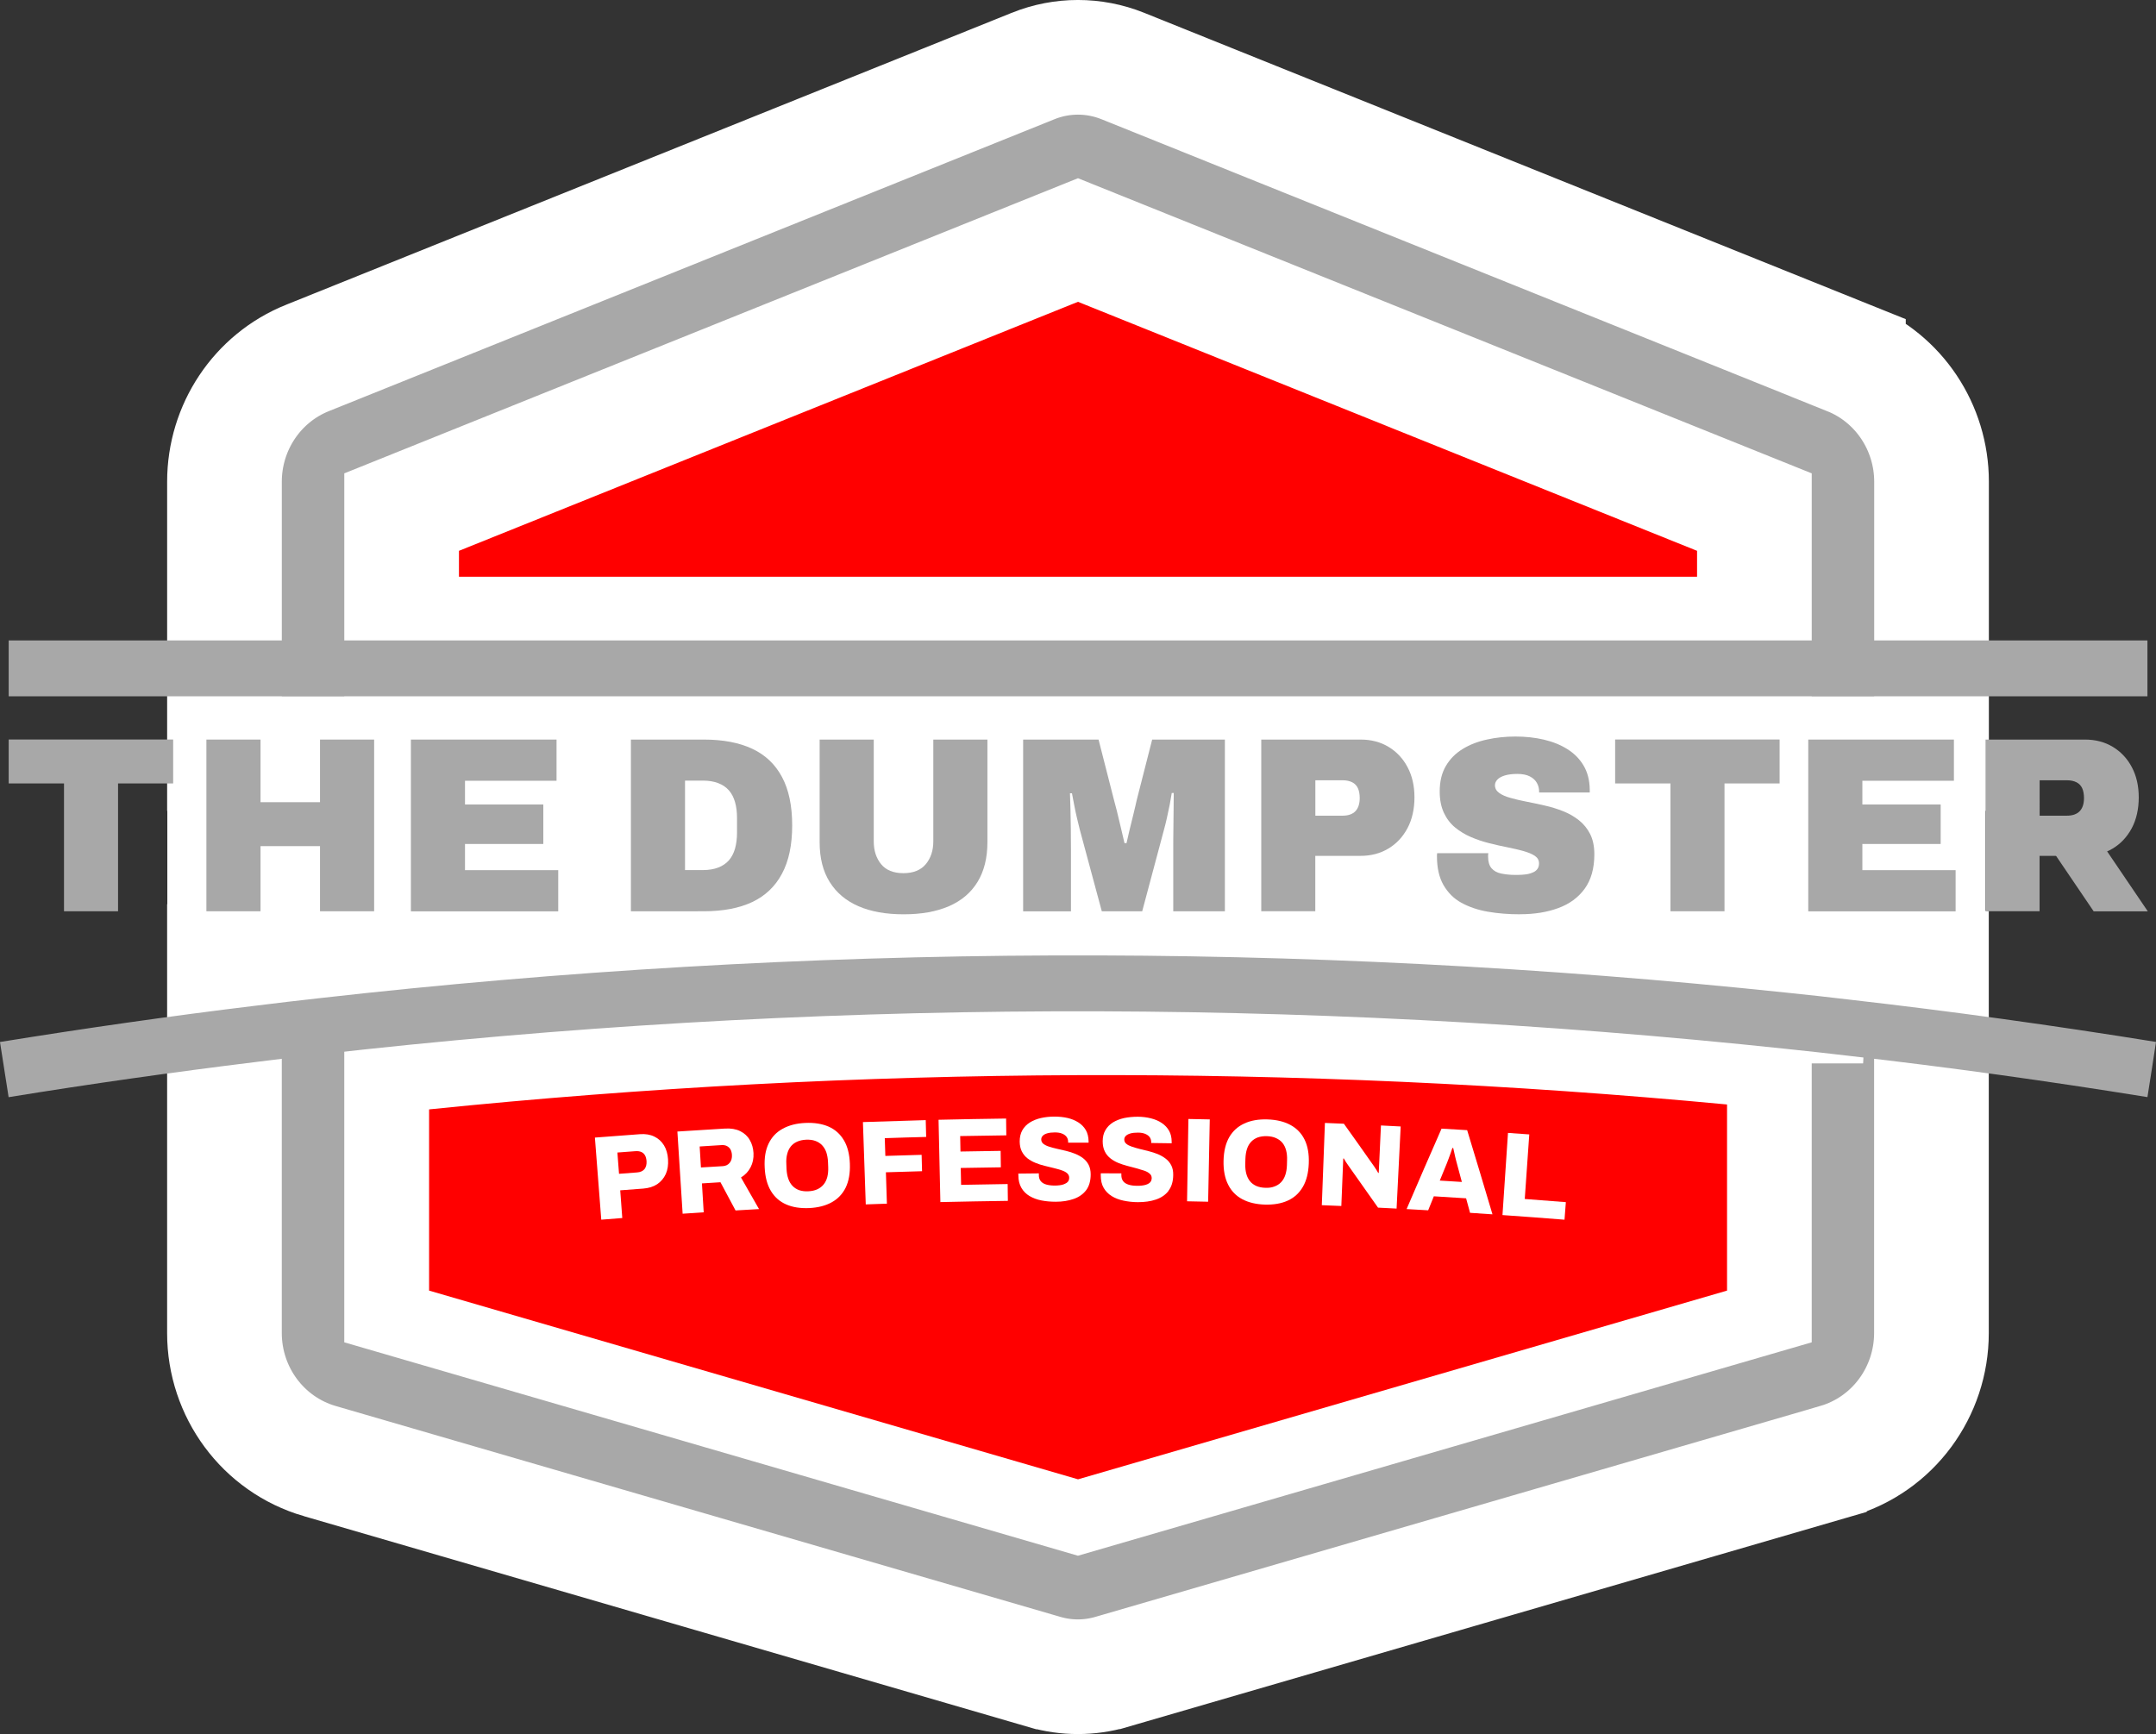 <?xml version="1.0" encoding="UTF-8" standalone="no"?> <svg xmlns:inkscape="http://www.inkscape.org/namespaces/inkscape" xmlns:sodipodi="http://sodipodi.sourceforge.net/DTD/sodipodi-0.dtd" xmlns="http://www.w3.org/2000/svg" xmlns:svg="http://www.w3.org/2000/svg" width="188" height="151.232" viewBox="0 0 188 151.232" fill="none" version="1.1" id="svg29" sodipodi:docname="LOGO.svg" inkscape:export-filename="dumpsterpro-logo.svg" inkscape:export-xdpi="96" inkscape:export-ydpi="96"><rect x="0" y="0" width="188" height="151.232" fill="#333333" stroke="none"/><defs id="defs29"></defs><rect style="fill:#ffffff;fill-opacity:1;stroke:#808080;stroke-width:0" id="rect29" width="158.545" height="60.629" x="14.591" y="41.676"></rect><path d="m 150.59,44.882 v 5.417 H 37.416 v -5.417 l 56.581,-22.77 z" fill="#ff0000" id="path1"></path><path d="m 157.973,82.742 -0.259,5 h -4.734 v 25.573 l -58.983,17.157 -58.977,-17.157 v -26.265 -5.567 l -5.535,0.595 c -1.855,0.2 -3.708,0.424 -5.532,0.652 l -4.38,0.547 v 4.414 28.572 c 0,5.124 3.333,9.713 8.309,11.161 h 4e-4 l 63.191,18.391 c 7e-4,0 0.001,0 0.002,0.001 1.905,0.555 3.923,0.555 5.829,0 7e-4,-0.001 0.001,-0.001 0.002,-0.001 l 63.203,-18.39 10e-4,-0.001 c 4.979,-1.449 8.309,-6.047 8.309,-11.161 v -27.917 -4.445 l -4.414,-0.521 c -0.342,-0.04 -0.684,-0.08 -1.026,-0.12 v -0.519 h -5 z M 90.106,5.75 l -0.004,0.002 -63.28,25.461 c -9e-4,3e-4 -0.002,7e-4 -0.003,10e-4 -4.421,1.774 -7.245,6.083 -7.245,10.793 v 18.712 5 h 5 5.447 5 v -5 -16.058 l 58.977,-23.728 58.983,23.728 v 16.058 5 h 5 5.446 5 v -5 -18.712 c 0,-4.71 -2.825,-9.021 -7.246,-10.794 0,-2e-4 -0.001,-4e-4 -0.001,-5e-4 L 97.893,5.752 l -0.012,-0.005 c -2.495,-0.997 -5.276,-1 -7.775,0.003 z" fill="#a8a8a8" stroke="#ffffff" stroke-width="10" id="path2"></path><path d="M 187.253,55.855 H 0.758 v 4.87 H 187.253 Z" fill="#a8a8a8" id="path3"></path><path d="m 188,90.869 c -0.247,1.604 -0.487,3.215 -0.746,4.813 -8.648,-1.397 -17.321,-2.605 -26.018,-3.599 -1.813,-0.214 -3.633,-0.415 -5.446,-0.604 -42.542,-4.53 -85.442,-4.373 -127.959,0.484 -1.813,0.201 -3.633,0.415 -5.447,0.648 -7.223,0.887 -14.434,1.906 -21.632,3.077 -0.253,-1.604 -0.5,-3.215 -0.753,-4.813 7.445,-1.202 14.902,-2.271 22.384,-3.177 1.813,-0.22 3.633,-0.447 5.447,-0.642 42.523,-4.813 85.423,-4.971 127.959,-0.484 1.813,0.182 3.633,0.39 5.446,0.604 8.938,1.019 17.863,2.259 26.758,3.693 z" fill="#a8a8a8" id="path4"></path><path d="m 5.581,79.475 v -11.149 H 0.758 v -3.832 H 15.099 v 3.832 h -4.805 v 11.149 H 5.575 Z" fill="#a8a8a8" id="path5"></path><path d="m 17.998,79.475 v -14.975 h 4.719 v 5.461 h 5.188 v -5.461 h 4.719 v 14.975 h -4.719 v -5.681 h -5.188 v 5.681 z" fill="#a8a8a8" id="path6"></path><path d="m 35.83,79.475 v -14.975 h 12.7 v 3.593 h -7.982 v 2.07 h 6.828 v 3.442 h -6.828 v 2.284 h 8.13 v 3.593 h -12.848 z" fill="#a8a8a8" id="path7"></path><path d="m 55.014,79.475 v -14.975 h 6.359 c 1.678,0 3.09,0.271 4.225,0.805 1.141,0.535 2.005,1.359 2.591,2.46 0.592,1.101 0.888,2.51 0.888,4.222 0,1.711 -0.296,3.102 -0.888,4.209 -0.592,1.114 -1.456,1.932 -2.591,2.473 -1.141,0.535 -2.547,0.805 -4.225,0.805 z m 4.719,-3.593 h 1.561 c 0.512,0 0.956,-0.075 1.332,-0.22 0.376,-0.145 0.685,-0.352 0.931,-0.629 0.241,-0.277 0.419,-0.617 0.537,-1.026 0.111,-0.403 0.173,-0.862 0.173,-1.372 v -1.309 c 0,-0.51 -0.056,-0.963 -0.173,-1.372 -0.117,-0.403 -0.29,-0.749 -0.537,-1.026 -0.24,-0.277 -0.549,-0.484 -0.931,-0.629 -0.376,-0.145 -0.82,-0.22 -1.332,-0.22 h -1.561 v 7.796 z" fill="#a8a8a8" id="path8"></path><path d="m 78.792,79.739 c -1.536,0 -2.85,-0.233 -3.935,-0.705 -1.086,-0.472 -1.925,-1.177 -2.51,-2.114 -0.586,-0.937 -0.876,-2.095 -0.876,-3.473 v -8.947 h 4.719 v 8.884 c 0,0.799 0.216,1.46 0.641,1.982 0.426,0.522 1.073,0.786 1.943,0.786 0.87,0 1.517,-0.264 1.955,-0.786 0.432,-0.522 0.654,-1.183 0.654,-1.982 v -8.884 h 4.719 v 8.947 c 0,1.378 -0.29,2.536 -0.864,3.473 -0.574,0.938 -1.406,1.642 -2.498,2.114 -1.092,0.472 -2.399,0.705 -3.935,0.705 z" fill="#a8a8a8" id="path9"></path><path d="m 89.217,79.475 v -14.975 h 6.575 l 1.345,5.266 c 0.056,0.189 0.136,0.503 0.247,0.938 0.105,0.434 0.222,0.906 0.339,1.416 0.123,0.51 0.234,0.982 0.333,1.416 h 0.173 c 0.074,-0.321 0.16,-0.698 0.265,-1.145 0.105,-0.447 0.216,-0.893 0.333,-1.359 0.111,-0.466 0.216,-0.887 0.296,-1.265 l 1.344,-5.266 h 6.341 v 14.975 h -4.502 v -5.398 c 0,-0.579 0,-1.177 0.012,-1.793 0.006,-0.617 0.012,-1.202 0.018,-1.756 0.007,-0.554 0.013,-1.007 0.013,-1.372 h -0.173 c -0.043,0.289 -0.105,0.635 -0.179,1.026 -0.08,0.39 -0.16,0.78 -0.247,1.164 -0.086,0.384 -0.172,0.724 -0.252,1.013 l -1.9,7.116 h -3.522 l -1.918,-7.116 c -0.074,-0.289 -0.154,-0.629 -0.247,-1.013 -0.092,-0.384 -0.173,-0.774 -0.247,-1.164 -0.074,-0.39 -0.136,-0.724 -0.191,-1 h -0.173 c 0.012,0.359 0.031,0.818 0.043,1.372 0.012,0.554 0.025,1.133 0.031,1.743 0.006,0.61 0.012,1.202 0.012,1.787 v 5.398 h -4.163 z" fill="#a8a8a8" id="path10"></path><path d="m 109.979,79.475 v -14.975 h 8.666 c 0.925,0 1.739,0.214 2.443,0.642 0.703,0.428 1.258,1.019 1.653,1.774 0.401,0.755 0.598,1.63 0.598,2.63 0,1 -0.204,1.925 -0.611,2.687 -0.407,0.761 -0.962,1.353 -1.665,1.774 -0.703,0.422 -1.511,0.635 -2.424,0.635 h -3.948 v 4.832 h -4.718 z m 4.718,-8.337 h 2.369 c 0.5,0 0.87,-0.132 1.123,-0.39 0.246,-0.258 0.376,-0.642 0.376,-1.151 0,-0.346 -0.056,-0.635 -0.161,-0.862 -0.104,-0.227 -0.271,-0.396 -0.493,-0.51 -0.222,-0.113 -0.5,-0.176 -0.845,-0.176 h -2.369 z" fill="#a8a8a8" id="path11"></path><path d="m 132.561,79.739 c -1.012,0 -1.956,-0.075 -2.825,-0.227 -0.876,-0.151 -1.641,-0.415 -2.307,-0.78 -0.666,-0.365 -1.178,-0.887 -1.561,-1.548 -0.376,-0.661 -0.567,-1.491 -0.567,-2.491 v -0.12 c 0,-0.05 0.006,-0.107 0.018,-0.164 h 4.46 c -0.013,0.057 -0.019,0.113 -0.019,0.164 v 0.145 c 0,0.434 0.099,0.768 0.296,1 0.198,0.233 0.481,0.39 0.845,0.466 0.364,0.075 0.771,0.12 1.228,0.12 0.173,0 0.351,0 0.543,-0.013 0.191,-0.006 0.376,-0.032 0.555,-0.063 0.179,-0.038 0.339,-0.088 0.493,-0.164 0.154,-0.075 0.266,-0.17 0.352,-0.296 0.086,-0.126 0.129,-0.277 0.129,-0.472 0,-0.277 -0.123,-0.491 -0.364,-0.654 -0.24,-0.164 -0.567,-0.296 -0.98,-0.415 -0.414,-0.113 -0.876,-0.227 -1.388,-0.327 -0.512,-0.101 -1.049,-0.22 -1.598,-0.359 -0.555,-0.139 -1.085,-0.315 -1.597,-0.535 -0.512,-0.22 -0.975,-0.497 -1.388,-0.837 -0.413,-0.34 -0.74,-0.768 -0.981,-1.284 -0.24,-0.516 -0.364,-1.133 -0.364,-1.862 0,-0.875 0.179,-1.611 0.537,-2.221 0.358,-0.61 0.845,-1.101 1.462,-1.479 0.617,-0.378 1.32,-0.654 2.115,-0.824 0.79,-0.176 1.617,-0.264 2.486,-0.264 0.87,0 1.709,0.088 2.486,0.271 0.777,0.182 1.462,0.459 2.06,0.837 0.598,0.378 1.067,0.856 1.406,1.435 0.34,0.579 0.519,1.271 0.531,2.07 v 0.264 h -4.416 v -0.088 c 0,-0.264 -0.062,-0.51 -0.192,-0.742 -0.129,-0.233 -0.333,-0.422 -0.61,-0.566 -0.278,-0.145 -0.642,-0.22 -1.098,-0.22 -0.426,0 -0.784,0.044 -1.08,0.132 -0.29,0.088 -0.512,0.208 -0.654,0.359 -0.141,0.151 -0.215,0.315 -0.215,0.491 0,0.277 0.123,0.503 0.364,0.673 0.24,0.176 0.567,0.321 0.98,0.434 0.414,0.119 0.876,0.227 1.388,0.327 0.512,0.101 1.049,0.214 1.598,0.34 0.555,0.12 1.085,0.289 1.603,0.491 0.512,0.201 0.975,0.466 1.388,0.793 0.413,0.327 0.74,0.73 0.981,1.208 0.241,0.478 0.364,1.07 0.364,1.762 0,1.233 -0.284,2.234 -0.845,3.007 -0.561,0.768 -1.332,1.334 -2.307,1.686 -0.975,0.359 -2.079,0.535 -3.319,0.535 z" fill="#a8a8a8" id="path12"></path><path d="m 145.661,79.475 v -11.149 h -4.823 v -3.832 h 14.341 v 3.832 h -4.805 v 11.149 h -4.719 z" fill="#a8a8a8" id="path13"></path><path d="m 157.678,79.475 v -14.975 h 12.7 v 3.593 h -7.982 v 2.07 h 6.828 v 3.442 h -6.828 v 2.284 h 8.13 v 3.593 h -12.848 z" fill="#a8a8a8" id="path14"></path><path d="m 37.416,96.752 v 15.805 l 56.587,16.459 56.593,-16.459 V 96.325 c -37.632,-3.555 -75.628,-3.41 -113.18,0.428 z" fill="#ff0000" id="path15"></path><path d="m 103.627,97.589 c 0.623,0.013 1.24,0.025 1.863,0.038 -0.05,2.391 -0.099,4.788 -0.142,7.179 -0.611,-0.013 -1.222,-0.025 -1.838,-0.038 0.037,-2.391 0.08,-4.788 0.117,-7.179 z" fill="#ffffff" id="path16"></path><path d="m 58.253,101.107 c -0.031,-0.472 -0.148,-0.875 -0.352,-1.215 -0.21,-0.34 -0.487,-0.598 -0.845,-0.768 -0.358,-0.176 -0.777,-0.245 -1.258,-0.208 -1.308,0.094 -2.615,0.195 -3.923,0.296 0.185,2.384 0.37,4.775 0.555,7.16 0.611,-0.051 1.221,-0.095 1.832,-0.145 -0.062,-0.805 -0.117,-1.611 -0.179,-2.416 0.666,-0.05 1.339,-0.101 2.005,-0.151 0.481,-0.038 0.888,-0.164 1.221,-0.384 0.327,-0.226 0.58,-0.522 0.746,-0.887 0.167,-0.371 0.228,-0.793 0.197,-1.283 z m -2.054,0.855 c -0.142,0.17 -0.358,0.271 -0.648,0.29 -0.524,0.037 -1.049,0.081 -1.573,0.119 -0.049,-0.616 -0.092,-1.233 -0.142,-1.856 0.53,-0.038 1.061,-0.075 1.585,-0.119 0.197,-0.013 0.37,0.012 0.506,0.075 0.136,0.063 0.241,0.157 0.315,0.289 0.074,0.126 0.117,0.29 0.136,0.504 0.018,0.289 -0.043,0.522 -0.179,0.698 z" fill="#ffffff" id="path17"></path><path d="m 64.612,102.692 c 0.37,-0.226 0.648,-0.522 0.839,-0.893 0.191,-0.365 0.278,-0.781 0.253,-1.24 -0.025,-0.428 -0.13,-0.805 -0.327,-1.139 -0.191,-0.34 -0.475,-0.591 -0.839,-0.774 -0.358,-0.176 -0.808,-0.252 -1.332,-0.22 -1.382,0.082 -2.757,0.17 -4.139,0.258 0.154,2.391 0.308,4.776 0.457,7.167 0.611,-0.038 1.221,-0.082 1.838,-0.12 -0.056,-0.843 -0.105,-1.68 -0.154,-2.523 0.537,-0.031 1.073,-0.069 1.616,-0.101 0.438,0.818 0.876,1.636 1.314,2.46 0.678,-0.044 1.363,-0.081 2.048,-0.119 -0.524,-0.919 -1.042,-1.837 -1.573,-2.756 z m -0.981,-1.283 c -0.148,0.182 -0.345,0.276 -0.598,0.295 -0.641,0.038 -1.277,0.076 -1.912,0.114 -0.037,-0.611 -0.074,-1.221 -0.111,-1.831 0.635,-0.044 1.277,-0.082 1.912,-0.12 0.185,-0.013 0.333,0.019 0.463,0.082 0.13,0.069 0.234,0.163 0.308,0.289 0.074,0.132 0.117,0.29 0.13,0.478 0.018,0.284 -0.049,0.516 -0.191,0.693 z" fill="#ffffff" id="path18"></path><path d="m 73.581,99.439 c -0.315,-0.535 -0.759,-0.931 -1.326,-1.183 -0.568,-0.245 -1.246,-0.359 -2.029,-0.321 -0.783,0.032 -1.443,0.208 -1.986,0.51 -0.549,0.302 -0.95,0.73 -1.221,1.296 -0.271,0.56 -0.382,1.252 -0.339,2.083 0.037,0.83 0.222,1.51 0.543,2.045 0.321,0.534 0.765,0.925 1.326,1.17 0.568,0.252 1.234,0.352 2.005,0.321 0.771,-0.038 1.425,-0.202 1.968,-0.504 0.537,-0.295 0.944,-0.723 1.221,-1.283 0.271,-0.566 0.395,-1.258 0.364,-2.089 -0.031,-0.824 -0.204,-1.51 -0.524,-2.045 z m -1.443,3.215 c -0.068,0.252 -0.173,0.472 -0.321,0.648 -0.148,0.183 -0.333,0.321 -0.555,0.422 -0.222,0.101 -0.481,0.157 -0.771,0.17 -0.302,0.019 -0.568,-0.019 -0.802,-0.095 -0.228,-0.081 -0.419,-0.207 -0.58,-0.371 -0.16,-0.17 -0.284,-0.371 -0.37,-0.623 -0.086,-0.245 -0.136,-0.522 -0.154,-0.837 0,-0.157 -0.012,-0.308 -0.018,-0.459 -0.018,-0.321 0.006,-0.61 0.074,-0.862 0.062,-0.258 0.167,-0.472 0.308,-0.654 0.142,-0.182 0.327,-0.321 0.549,-0.421 0.228,-0.101 0.487,-0.164 0.796,-0.176 0.296,-0.013 0.561,0.019 0.79,0.101 0.234,0.082 0.432,0.208 0.592,0.371 0.16,0.17 0.29,0.378 0.376,0.623 0.08,0.245 0.136,0.535 0.148,0.856 0,0.151 0.012,0.302 0.018,0.453 0.012,0.314 -0.018,0.597 -0.08,0.855 z" fill="#ffffff" id="path19"></path><path d="m 75.493,105.033 c -0.08,-2.391 -0.167,-4.782 -0.247,-7.173 1.826,-0.063 3.651,-0.119 5.477,-0.17 0.012,0.491 0.025,0.975 0.037,1.466 -1.203,0.031 -2.406,0.063 -3.608,0.107 0.019,0.516 0.031,1.032 0.049,1.548 1.055,-0.032 2.11,-0.063 3.164,-0.095 0.012,0.479 0.025,0.957 0.037,1.429 -1.049,0.025 -2.103,0.056 -3.152,0.094 0.031,0.912 0.055,1.825 0.086,2.737 -0.611,0.019 -1.221,0.044 -1.838,0.063 z" fill="#ffffff" id="path20"></path><path d="m 82,104.837 c -0.056,-2.391 -0.111,-4.788 -0.16,-7.179 1.961,-0.044 3.929,-0.082 5.891,-0.107 0,0.491 0.012,0.975 0.018,1.466 -1.339,0.019 -2.683,0.038 -4.022,0.063 0.006,0.447 0.018,0.9 0.025,1.347 1.166,-0.025 2.338,-0.044 3.503,-0.057 0.006,0.478 0.012,0.956 0.018,1.435 -1.166,0.019 -2.332,0.037 -3.497,0.056 0.012,0.491 0.018,0.982 0.031,1.473 1.351,-0.026 2.708,-0.051 4.059,-0.07 0,0.491 0.012,0.976 0.019,1.466 -1.962,0.026 -3.923,0.063 -5.885,0.107 z" fill="#ffffff" id="path21"></path><path d="m 88.791,102.434 c 0,-0.038 0,-0.063 0.012,-0.082 0.592,-0.006 1.19,-0.012 1.783,-0.019 0,0.019 0,0.051 0,0.076 0,0.031 0,0.057 0,0.075 0,0.221 0.062,0.403 0.173,0.535 0.111,0.132 0.271,0.233 0.481,0.29 0.204,0.056 0.444,0.088 0.722,0.088 0.148,0 0.29,-0.007 0.419,-0.025 0.13,-0.013 0.247,-0.038 0.352,-0.076 0.105,-0.038 0.191,-0.082 0.271,-0.132 0.08,-0.05 0.136,-0.113 0.173,-0.189 0.037,-0.075 0.056,-0.157 0.056,-0.258 0,-0.157 -0.062,-0.289 -0.179,-0.396 -0.123,-0.107 -0.284,-0.189 -0.487,-0.258 -0.203,-0.069 -0.432,-0.132 -0.685,-0.195 -0.253,-0.063 -0.518,-0.126 -0.796,-0.195 -0.278,-0.069 -0.543,-0.151 -0.796,-0.258 -0.253,-0.101 -0.487,-0.233 -0.691,-0.39 -0.204,-0.158 -0.37,-0.359 -0.493,-0.598 -0.123,-0.239 -0.185,-0.528 -0.191,-0.868 0,-0.378 0.074,-0.705 0.228,-0.982 0.154,-0.277 0.376,-0.503 0.654,-0.679 0.278,-0.176 0.605,-0.308 0.968,-0.39 0.364,-0.082 0.759,-0.126 1.172,-0.126 0.407,0 0.789,0.038 1.147,0.119 0.358,0.082 0.672,0.214 0.95,0.39 0.278,0.176 0.493,0.403 0.648,0.667 0.154,0.271 0.234,0.592 0.241,0.969 0,0.044 0,0.082 0,0.126 -0.592,0 -1.184,0 -1.783,0 0,-0.025 0,-0.05 0,-0.075 0,-0.157 -0.043,-0.302 -0.13,-0.421 -0.086,-0.12 -0.216,-0.22 -0.389,-0.289 -0.173,-0.075 -0.389,-0.107 -0.641,-0.107 -0.253,0 -0.469,0.025 -0.648,0.075 -0.179,0.05 -0.308,0.119 -0.401,0.214 -0.092,0.094 -0.136,0.201 -0.136,0.327 0,0.151 0.062,0.277 0.185,0.378 0.123,0.094 0.284,0.182 0.493,0.245 0.21,0.069 0.438,0.132 0.697,0.189 0.253,0.057 0.518,0.119 0.789,0.182 0.271,0.063 0.537,0.151 0.79,0.252 0.253,0.101 0.487,0.233 0.691,0.384 0.203,0.157 0.37,0.352 0.487,0.579 0.117,0.233 0.179,0.509 0.179,0.837 0,0.572 -0.136,1.031 -0.395,1.377 -0.265,0.346 -0.629,0.604 -1.086,0.762 -0.463,0.163 -0.981,0.245 -1.561,0.245 -0.444,0 -0.864,-0.038 -1.252,-0.113 -0.389,-0.076 -0.734,-0.208 -1.036,-0.384 -0.296,-0.176 -0.537,-0.415 -0.709,-0.711 -0.173,-0.296 -0.265,-0.661 -0.265,-1.088 0,-0.026 0,-0.057 0,-0.095 z" fill="#ffffff" id="path22"></path><path d="m 101.887,103.869 c -0.271,0.346 -0.635,0.591 -1.098,0.748 -0.462,0.158 -0.987,0.227 -1.566,0.227 -0.444,0 -0.864,-0.051 -1.252,-0.132 -0.389,-0.082 -0.734,-0.214 -1.03,-0.397 -0.296,-0.182 -0.53,-0.421 -0.703,-0.717 -0.173,-0.296 -0.253,-0.661 -0.253,-1.095 0,-0.025 0,-0.056 0,-0.094 0,-0.032 0,-0.063 0.012,-0.082 0.592,0 1.19,0 1.783,0.006 0,0.019 0,0.044 0,0.076 0,0.031 0,0.056 0,0.075 0,0.221 0.056,0.403 0.167,0.541 0.111,0.139 0.271,0.233 0.475,0.296 0.203,0.063 0.444,0.095 0.722,0.095 0.148,0 0.29,0 0.419,-0.019 0.13,-0.013 0.247,-0.038 0.352,-0.07 0.105,-0.031 0.198,-0.075 0.272,-0.125 0.08,-0.051 0.135,-0.114 0.179,-0.189 0.037,-0.076 0.055,-0.157 0.061,-0.258 0,-0.164 -0.055,-0.296 -0.179,-0.397 -0.117,-0.106 -0.277,-0.195 -0.481,-0.264 -0.204,-0.069 -0.432,-0.138 -0.685,-0.207 -0.253,-0.063 -0.518,-0.133 -0.789,-0.208 -0.278,-0.069 -0.537,-0.164 -0.796,-0.264 -0.253,-0.107 -0.481,-0.239 -0.685,-0.403 -0.204,-0.164 -0.364,-0.359 -0.481,-0.604 -0.117,-0.239 -0.179,-0.535 -0.179,-0.875 0,-0.378 0.08,-0.705 0.241,-0.975 0.16,-0.277 0.382,-0.497 0.66,-0.673 0.284,-0.17 0.605,-0.296 0.975,-0.378 0.37,-0.075 0.759,-0.113 1.178,-0.113 0.407,0 0.789,0.05 1.147,0.138 0.358,0.088 0.673,0.22 0.944,0.403 0.278,0.182 0.487,0.409 0.642,0.679 0.154,0.271 0.228,0.592 0.228,0.969 0,0.044 0,0.082 0,0.126 -0.592,-0.006 -1.184,-0.019 -1.783,-0.025 0,-0.025 0,-0.05 0,-0.075 0,-0.157 -0.043,-0.302 -0.123,-0.421 -0.087,-0.126 -0.216,-0.22 -0.389,-0.296 -0.173,-0.075 -0.389,-0.113 -0.641,-0.113 -0.253,0 -0.475,0.019 -0.648,0.069 -0.179,0.05 -0.315,0.12 -0.407,0.208 -0.092,0.088 -0.142,0.201 -0.142,0.321 0,0.151 0.056,0.277 0.179,0.377 0.117,0.101 0.284,0.182 0.487,0.251 0.203,0.07 0.438,0.139 0.691,0.202 0.253,0.063 0.518,0.126 0.79,0.195 0.271,0.069 0.536,0.157 0.789,0.258 0.253,0.107 0.481,0.239 0.685,0.396 0.203,0.157 0.364,0.352 0.481,0.585 0.117,0.233 0.173,0.51 0.166,0.837 -0.006,0.573 -0.148,1.032 -0.413,1.372 z" fill="#ffffff" id="path23"></path><path d="m 113.754,99.382 c -0.278,-0.56 -0.691,-0.982 -1.24,-1.277 -0.549,-0.296 -1.215,-0.453 -1.999,-0.478 -0.783,-0.025 -1.455,0.094 -2.017,0.359 -0.567,0.258 -1.005,0.661 -1.314,1.195 -0.308,0.541 -0.474,1.227 -0.493,2.057 -0.018,0.824 0.117,1.523 0.401,2.077 0.278,0.56 0.691,0.981 1.234,1.271 0.542,0.289 1.202,0.446 1.973,0.471 0.771,0.019 1.438,-0.094 1.999,-0.352 0.561,-0.258 0.993,-0.654 1.308,-1.195 0.314,-0.535 0.487,-1.221 0.518,-2.052 0.031,-0.824 -0.093,-1.516 -0.37,-2.076 z m -1.536,2.253 c -0.013,0.314 -0.056,0.591 -0.142,0.843 -0.08,0.245 -0.204,0.453 -0.364,0.623 -0.16,0.17 -0.358,0.295 -0.586,0.377 -0.228,0.088 -0.487,0.126 -0.783,0.113 -0.303,-0.006 -0.562,-0.063 -0.79,-0.157 -0.222,-0.101 -0.407,-0.233 -0.555,-0.415 -0.142,-0.176 -0.253,-0.39 -0.321,-0.648 -0.068,-0.252 -0.099,-0.535 -0.092,-0.85 0.006,-0.151 0.012,-0.302 0.012,-0.459 0.012,-0.321 0.056,-0.604 0.136,-0.849 0.08,-0.252 0.203,-0.46 0.357,-0.629 0.161,-0.17 0.352,-0.296 0.58,-0.384 0.235,-0.082 0.5,-0.12 0.802,-0.113 0.296,0.013 0.561,0.063 0.783,0.164 0.229,0.101 0.414,0.233 0.568,0.415 0.148,0.182 0.253,0.397 0.321,0.648 0.068,0.252 0.098,0.541 0.086,0.862 0,0.151 -0.006,0.309 -0.012,0.46 z" fill="#ffffff" id="path24"></path><path d="m 121.779,105.404 c -0.536,-0.025 -1.079,-0.057 -1.616,-0.082 -0.851,-1.214 -1.708,-2.429 -2.566,-3.637 -0.086,-0.113 -0.166,-0.232 -0.24,-0.352 -0.074,-0.12 -0.136,-0.22 -0.179,-0.302 -0.019,0 -0.037,0 -0.049,0.006 0,0.114 -0.007,0.227 -0.013,0.34 0,0.113 -0.006,0.208 -0.012,0.289 -0.049,1.171 -0.099,2.341 -0.142,3.511 -0.567,-0.025 -1.135,-0.05 -1.702,-0.069 0.092,-2.391 0.185,-4.782 0.271,-7.173 0.549,0.019 1.098,0.044 1.653,0.069 0.821,1.145 1.635,2.296 2.443,3.448 0.043,0.056 0.105,0.138 0.179,0.251 0.074,0.107 0.148,0.22 0.215,0.327 0.068,0.114 0.124,0.202 0.155,0.265 0.018,0 0.037,0 0.049,-0.007 0.006,-0.151 0.012,-0.302 0.019,-0.446 0.006,-0.145 0.012,-0.265 0.018,-0.359 0.049,-1.107 0.105,-2.221 0.154,-3.328 0.574,0.025 1.148,0.057 1.721,0.088 -0.117,2.391 -0.24,4.782 -0.358,7.172 z" fill="#ffffff" id="path25"></path><path d="m 127.934,98.564 c -0.746,-0.044 -1.486,-0.088 -2.233,-0.132 -1.03,2.334 -2.041,4.674 -3.047,7.015 0.629,0.038 1.252,0.069 1.881,0.107 0.167,-0.409 0.327,-0.812 0.494,-1.221 0.938,0.057 1.875,0.114 2.813,0.176 0.111,0.422 0.228,0.844 0.345,1.265 0.648,0.044 1.302,0.088 1.955,0.132 -0.727,-2.447 -1.461,-4.895 -2.208,-7.342 z m -2.387,4.398 c 0.204,-0.491 0.401,-0.988 0.605,-1.479 0.049,-0.126 0.104,-0.27 0.166,-0.434 0.056,-0.164 0.117,-0.327 0.179,-0.491 0.062,-0.163 0.111,-0.308 0.148,-0.44 0.025,0 0.049,0.006 0.074,0.006 0.025,0.101 0.056,0.214 0.08,0.352 0.025,0.132 0.056,0.265 0.087,0.397 0.03,0.132 0.061,0.251 0.092,0.371 0.031,0.12 0.056,0.214 0.08,0.296 0.136,0.509 0.278,1.025 0.414,1.541 -0.642,-0.038 -1.283,-0.082 -1.925,-0.119 z" fill="#ffffff" id="path26"></path><path d="m 136.417,106.373 c -1.801,-0.145 -3.602,-0.277 -5.403,-0.403 0.16,-2.391 0.32,-4.775 0.481,-7.166 0.617,0.044 1.239,0.088 1.856,0.132 -0.129,1.875 -0.265,3.75 -0.394,5.631 1.196,0.088 2.387,0.183 3.583,0.277 -0.037,0.51 -0.08,1.019 -0.117,1.529 z" fill="#ffffff" id="path27"></path><path d="m 173.135,79.475 v -14.975 h 8.666 c 0.926,0 1.74,0.214 2.443,0.642 0.703,0.428 1.258,1.019 1.653,1.774 0.401,0.755 0.598,1.63 0.598,2.63 0,1 -0.203,1.925 -0.61,2.687 -0.407,0.761 -0.963,1.353 -1.666,1.774 -0.703,0.422 -1.511,0.635 -2.424,0.635 h -3.948 v 4.832 h -4.718 z m 4.719,-8.337 h 2.368 c 0.5,0 0.87,-0.132 1.123,-0.39 0.247,-0.258 0.376,-0.642 0.376,-1.151 0,-0.346 -0.055,-0.635 -0.16,-0.862 -0.105,-0.227 -0.272,-0.396 -0.494,-0.51 -0.222,-0.113 -0.499,-0.176 -0.845,-0.176 h -2.368 z" fill="#a8a8a8" id="path28"></path><path d="m 177.305,71.723 5.261,7.758 h 4.719 l -5.262,-7.758 z" fill="#a8a8a8" id="path29"></path></svg> 